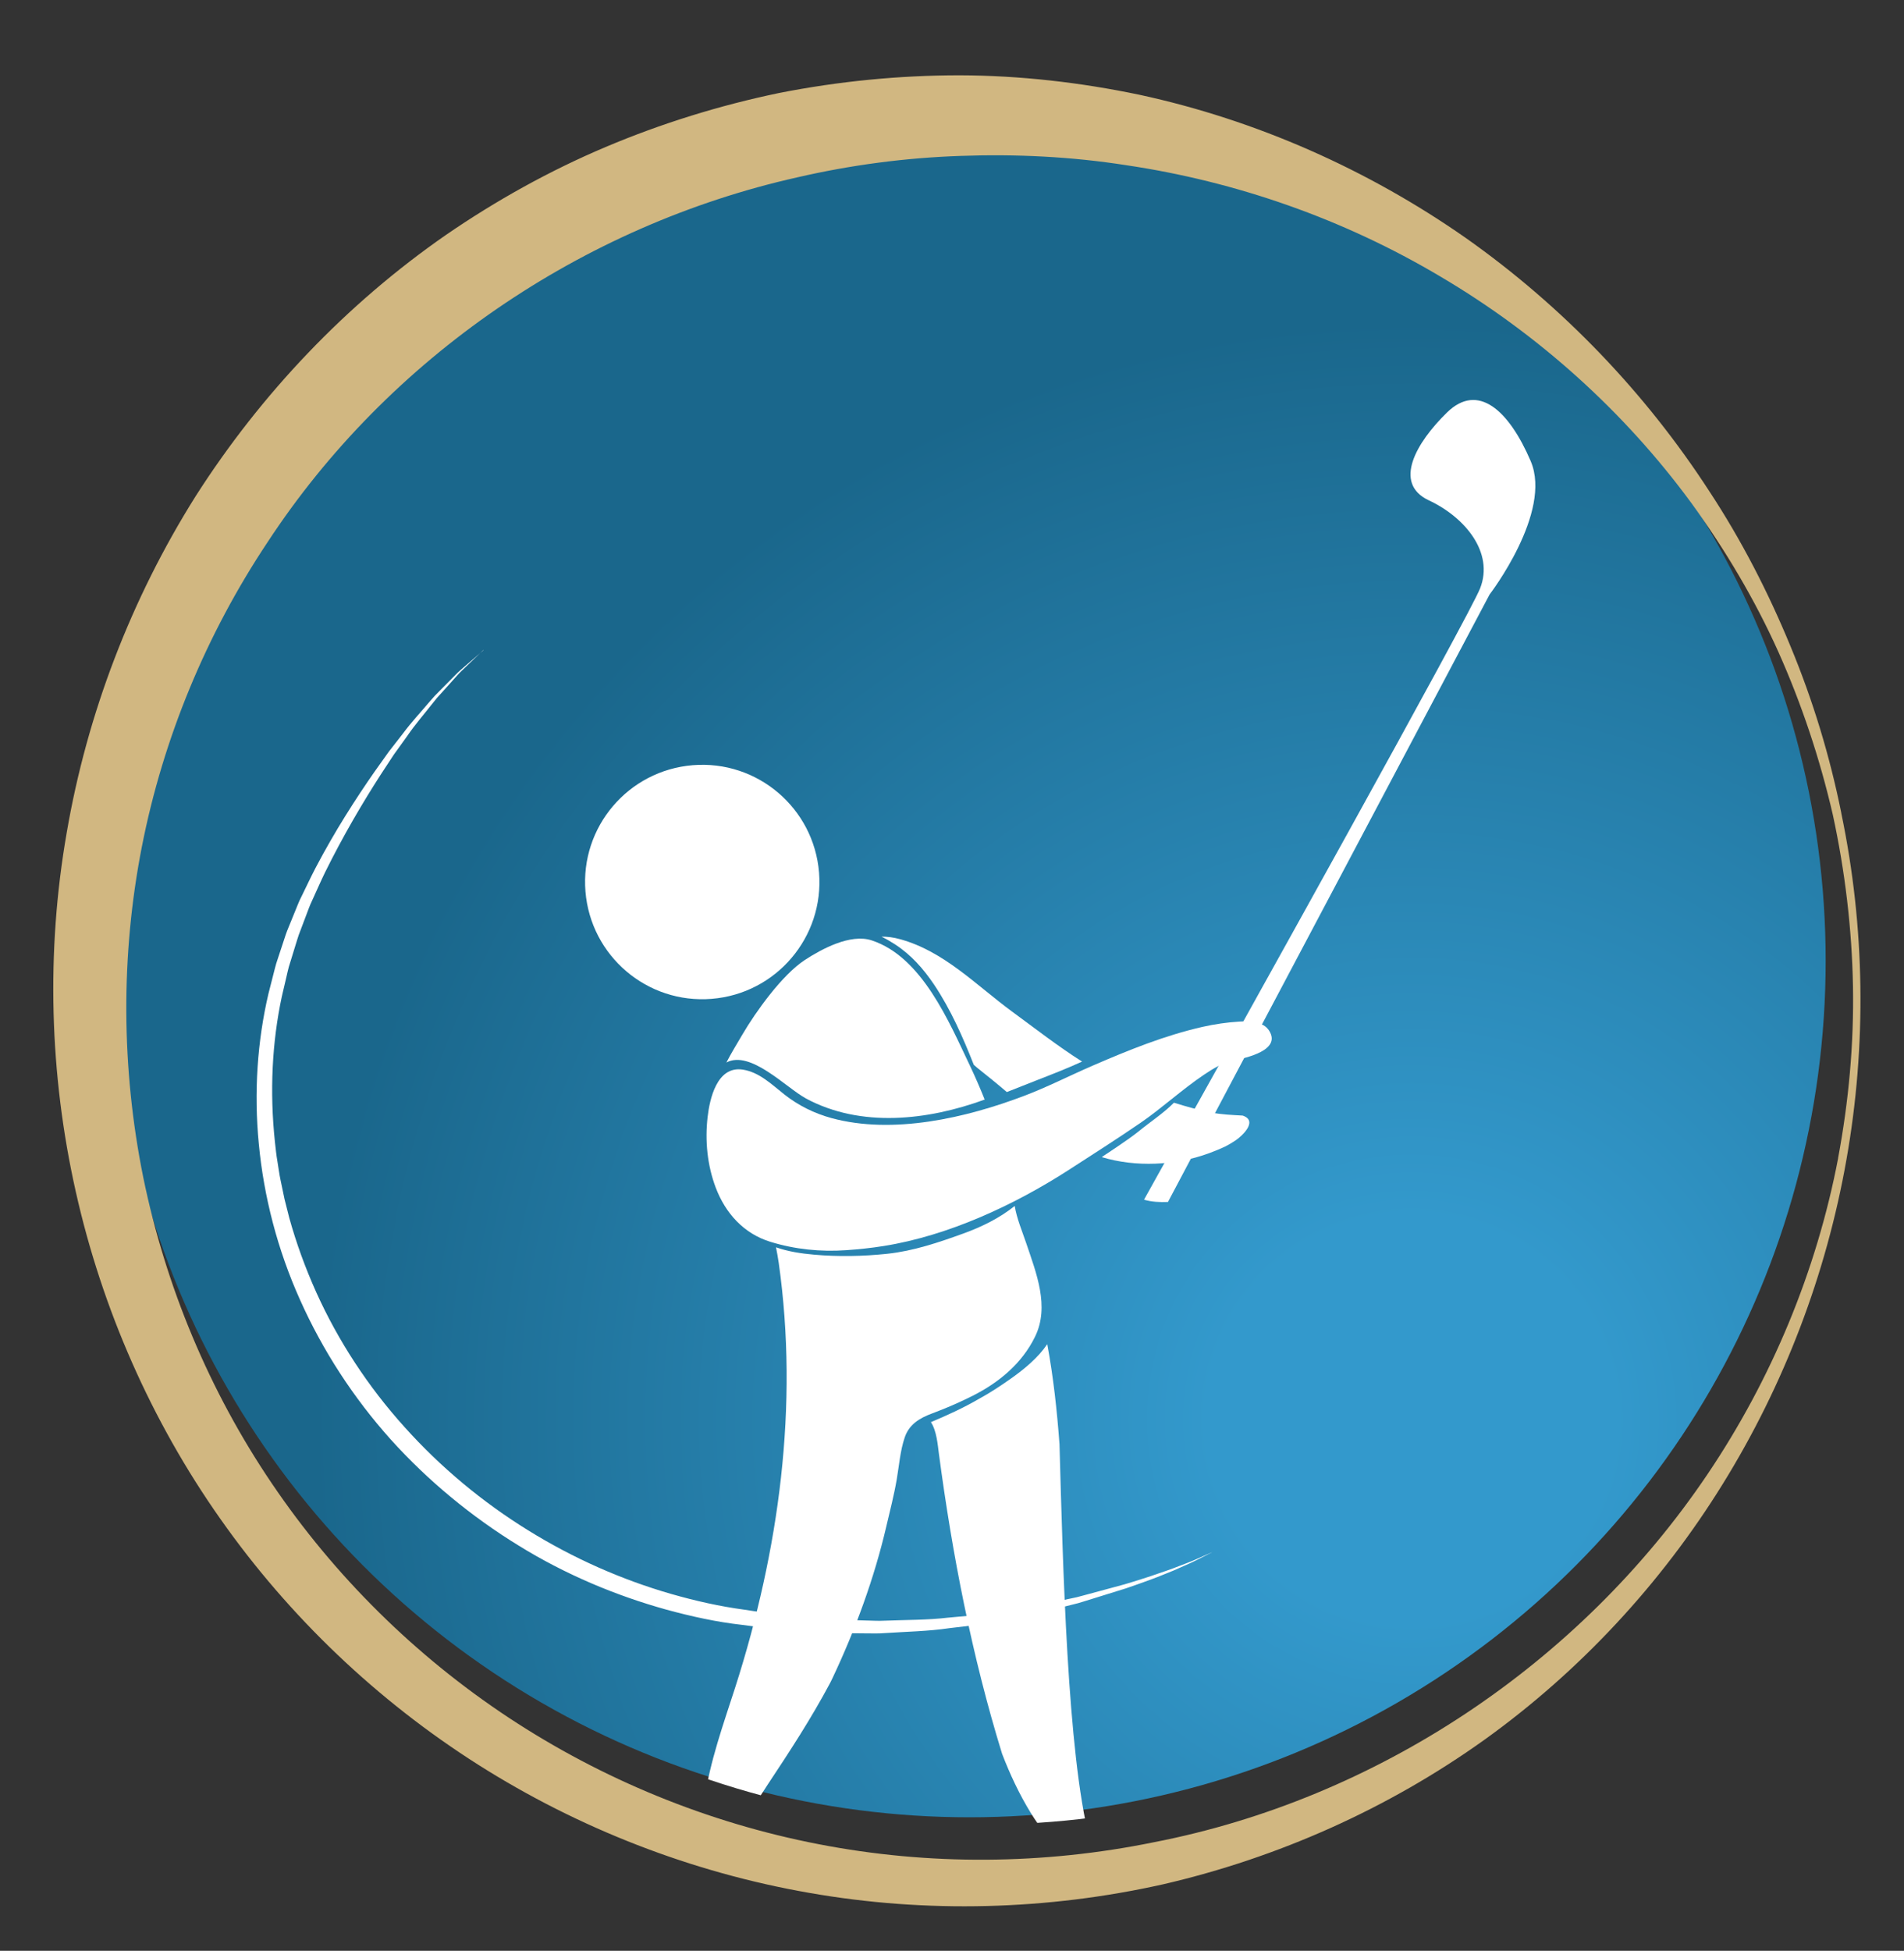 <?xml version="1.0" encoding="UTF-8"?>
<svg id="Capa_1" data-name="Capa 1" xmlns="http://www.w3.org/2000/svg" xmlns:xlink="http://www.w3.org/1999/xlink" viewBox="0 0 350 358.5">
  <rect x="0" y="0" width="350" height="358.5" fill="#333333" stroke="none"/>
  <defs>
    <radialGradient id="New_Gradient_Swatch_1" data-name="New Gradient Swatch 1" cx="259.51" cy="260.86" fx="259.51" fy="260.86" r="232.08" gradientUnits="userSpaceOnUse">
      <stop offset=".16" stop-color="#39c"/>
      <stop offset=".87" stop-color="#1a678c"/>
    </radialGradient>
    <clipPath id="clippath">
      <circle cx="180.69" cy="177.91" r="157.4" style="fill: none;"/>
    </clipPath>
  </defs>
  <circle cx="178.2" cy="176.57" r="157.4" style="fill: url(#New_Gradient_Swatch_1);"/>
  <path d="m338.48,149.43c-2.11-10.47-5.23-20.75-9.34-30.65-4.08-9.9-9-19.49-14.92-28.49-11.71-18.06-26.95-33.99-44.79-46.57-17.88-12.49-38.35-21.63-60-26.31-10.83-2.26-21.91-3.54-33.03-3.57-11.12,0-22.25,1.1-33.18,3.25-10.91,2.27-21.61,5.58-31.9,9.93-10.29,4.35-20.1,9.81-29.31,16.13-18.37,12.74-34.04,29.24-46.03,48.01-11.87,18.86-19.97,40.01-23.72,61.88-3.81,21.86-3.17,44.42,1.67,65.96,4.83,21.54,13.88,42.12,26.57,60.12,12.66,18.01,28.89,33.44,47.41,45.19,18.52,11.74,39.33,19.81,60.86,23.55,21.54,3.78,43.77,3.18,65.01-1.57,21.21-4.9,41.42-13.94,59.04-26.53,17.6-12.62,32.54-28.75,43.84-47.01,11.32-18.25,19.06-38.62,22.76-59.65,3.72-21.03,3.42-42.75-.95-63.66Zm-.58,63.38c-3.97,20.79-12.26,40.68-24.03,58.13-23.56,34.96-60.95,59.69-101.74,67.61-20.33,4.15-41.42,4.3-61.7.35-20.28-3.92-39.73-11.89-56.92-23.24-17.18-11.35-32.07-26.07-43.55-43.06-11.5-16.98-19.52-36.22-23.63-56.25-4.05-20.04-4.16-40.8-.25-60.76,3.92-19.96,11.85-39.05,23.07-55.9,22.23-33.94,57.88-58.23,97.38-67.09,9.86-2.28,19.95-3.61,30.09-3.95,10.13-.36,20.34.13,30.41,1.71,20.18,2.99,39.96,9.88,57.78,20.48,17.85,10.53,33.74,24.73,46.16,41.68,6.16,8.5,11.58,17.6,15.91,27.22,4.31,9.63,7.66,19.7,10.04,30.01,2.24,10.34,3.5,20.9,3.7,31.48.19,10.59-.79,21.18-2.73,31.57Z" style="fill: #d1b781;"/>
  <g style="clip-path: url(#clippath);">
    <g>
      <path d="m179.02,195.7c.25.22.49.43.71.61,1.81,1.44,3.6,2.88,5.35,4.38,1.81-.7,3.61-1.42,5.4-2.13,2.85-1.11,5.69-2.21,8.43-3.47-4.41-2.8-8.55-6.02-12.91-9.22-6.57-4.83-12.47-11.06-20.54-13.27-1.21-.34-2.34-.48-3.42-.47.88.43,1.72.92,2.49,1.42,2.95,1.92,5.22,4.49,7.18,7.4,3.08,4.6,5.28,9.63,7.3,14.74Z" style="fill: #fff;"/>
      <path d="m228.59,205.07c-.06-.02-.12-.03-.18-.06-1.94-.11-3.89-.18-5.86-.58-2.26-.45-4.51-1.08-6.75-1.78-1.95,1.96-4.3,3.47-6.46,5.24-2.08,1.7-6.86,4.74-6.8,4.76,6.23,1.88,13.48,1.55,19.6-.68.82-.3,1.96-.74,3.16-1.31.65-.34,1.28-.71,1.89-1.13,1.15-.79,4.01-3.45,1.4-4.46Z" style="fill: #fff;"/>
      <path d="m148.15,201.87c10.08,5.42,22.35,4.04,32.86.2-.84-2.09-1.73-4.15-2.7-6.2-3.84-8.03-8.81-20.03-18.09-23.06-3.9-1.27-9.18,1.59-12.29,3.62-4.17,2.74-8.99,9.47-11.48,13.72-.99,1.7-2.04,3.38-2.92,5.11,4.42-2.36,11,4.66,14.63,6.61Z" style="fill: #fff;"/>
      <path d="m172.64,259.25c2.12-.83,4.15-1.73,6.21-2.77,4.79-2.42,9.01-5.91,11.41-10.82,2.73-5.56.22-11.73-1.6-17.15-.75-2.23-1.75-4.55-2.13-6.89-2.81,2.25-6.07,3.85-9.48,5.08-4.51,1.63-9.14,3.2-13.94,3.71-4.44.47-9.05.56-13.5.16-2.37-.21-4.74-.57-6.96-1.35.19.95.36,1.91.5,2.87,3.71,26.25.06,52.89-8,78.01-2.19,6.81-4.63,13.54-5.67,20.66-.9,6.14-2.91,11.87-.98,18.14.38,1.23,1.04,3.17,2.16,3.94.54-8.89,5.44-17.31,10.48-24.91,4.03-6.07,7.99-12.14,11.42-18.58.16-.33.34-.65.49-.99,4.18-8.85,7.66-18.31,9.88-27.86.67-2.87,1.41-5.7,1.91-8.61.44-2.56.63-5.26,1.47-7.73.81-2.39,2.71-3.54,4.96-4.38.46-.17.92-.35,1.37-.53Z" style="fill: #fff;"/>
      <path d="m200.29,338.02c-4.08-15.87-4.91-50.55-5.53-72.62-.46-6.17-1.12-12.32-2.25-18.38-1.67,2.48-4.17,4.54-6.59,6.26-1.92,1.36-3.93,2.69-6.01,3.82-2.83,1.64-5.83,3.01-8.79,4.25,1.06,1.56,1.27,4.28,1.46,5.72,2.45,18.49,6.08,37.28,11.63,55.24,1.45,3.76,3.15,7.41,5.26,10.84,3.57,5.8,8.25,10.13,13.52,13.96-.65-3.49-2.34-7.72-2.7-9.1Z" style="fill: #fff;"/>
      <path d="m150.56,160.36c.96,11.86-7.88,22.25-19.74,23.2-11.86.96-22.24-7.88-23.2-19.74-.96-11.86,7.88-22.24,19.74-23.2,11.86-.96,22.24,7.88,23.2,19.73Z" style="fill: #fff;"/>
      <path d="m233.07,189.11c-.14-.19-.31-.36-.54-.52-1.23-.88-3.27-.94-4.72-.85-2.27.14-4.53.47-6.75.97-6.96,1.58-13.54,4.25-20.07,7.07-4.24,1.83-8.36,3.95-12.68,5.59-10.68,4.06-24.16,7.2-35.51,4.09-3.11-.85-6.04-2.3-8.58-4.3-2.34-1.84-4.64-4.14-7.71-4.6-4.73-.69-6.05,5.4-6.43,8.68-.51,4.35-.07,8.88,1.48,12.99,1.79,4.75,5.19,8.49,10.05,9.98,4.49,1.39,9.25,1.87,13.93,1.54,2.3-.16,4.63-.4,6.91-.77,11.84-1.88,23.95-7.5,33.95-13.94,4.45-2.87,8.91-5.72,13.28-8.71,4.02-2.77,7.6-6.11,11.65-8.83,1.68-1.13,3.42-2.21,5.43-2.62,2.17-.43,9.24-1.91,6.32-5.78Z" style="fill: #fff;"/>
      <path d="m281.38,84.74c-4.04-9.41-9.71-14.47-15.37-8.95-5.66,5.51-10.03,13.03-3.36,16.16,6.68,3.12,12.01,9.61,9.43,16.17-1.96,4.98-42.42,77.66-61.78,112.35,1.4.42,2.99.48,4.4.42l59.13-111.65s11.59-15.08,7.55-24.49Z" style="fill: #fff;"/>
      <path d="m88.86,119.45s-.91.88-2.63,2.52c-.43.41-.91.86-1.43,1.37-.53.49-1.03,1.12-1.62,1.75-.57.64-1.19,1.32-1.84,2.05-.33.37-.67.74-1.02,1.13-.33.41-.67.82-1.01,1.25-1.36,1.74-2.97,3.57-4.48,5.78-.78,1.08-1.59,2.2-2.42,3.36-.79,1.2-1.61,2.44-2.45,3.73-3.32,5.16-6.85,11.14-10.2,17.91-.8,1.64-1.59,3.47-2.41,5.25-.44.89-.74,1.82-1.1,2.74-.35.93-.7,1.85-1.06,2.8-.38.92-.64,1.92-.96,2.9-.3.98-.61,1.97-.91,2.96-.34.99-.53,2.03-.78,3.05-.24,1.03-.49,2.07-.73,3.11-1.8,8.39-2.26,17.5-1.27,26.78.13,1.18.25,2.37.45,3.51.2,1.15.33,2.31.58,3.47.24,1.16.48,2.32.73,3.49.29,1.16.59,2.32.88,3.48,1.29,4.63,2.95,9.2,4.96,13.66,4.02,8.92,9.54,17.35,16.21,24.74,6.64,7.41,14.39,13.84,22.73,18.99,8.34,5.17,17.26,9.09,26.25,11.68,4.49,1.29,8.99,2.3,13.46,2.9,2.26.33,4.49.7,6.69.99,2.19.2,4.36.4,6.5.59,2.14.25,4.27.27,6.36.33,1.05.03,2.09.06,3.12.09,1.03.02,2.05.09,3.07.03,4.06-.16,7.99-.11,11.74-.56,1.88-.17,3.72-.34,5.51-.5,1.79-.27,3.53-.53,5.23-.79.85-.13,1.69-.25,2.52-.37.83-.12,1.65-.24,2.44-.43,1.6-.33,3.15-.66,4.65-.97.75-.16,1.49-.31,2.22-.46.73-.14,1.45-.31,2.13-.51,1.39-.38,2.73-.74,4.01-1.08,1.28-.35,2.52-.68,3.69-1,1.17-.33,2.28-.7,3.34-1.03,1.06-.32,2.05-.67,2.97-.99.93-.33,1.81-.6,2.61-.91,1.6-.63,2.98-1.11,4.06-1.59,2.17-.96,3.32-1.47,3.32-1.47,0,0-1.13.57-3.25,1.64-1.06.53-2.42,1.09-3.99,1.8-1.59.66-3.44,1.4-5.52,2.14-1.05.36-2.13.78-3.31,1.16-1.17.36-2.4.74-3.67,1.14-1.28.4-2.61.82-3.99,1.24-.69.23-1.4.42-2.13.59-.72.18-1.46.36-2.21.55-1.5.37-3.06.76-4.65,1.16-.79.21-1.61.38-2.45.52-.83.16-1.68.31-2.53.48-1.71.31-3.46.63-5.26.96-1.81.22-3.67.44-5.56.66-3.78.56-7.77.63-11.89.9-1.03.09-2.07.05-3.12.05-1.05-.01-2.1-.02-3.17-.03-2.13-.02-4.29,0-6.49-.21-2.2-.15-4.42-.31-6.68-.47-2.23-.25-4.45-.57-6.72-.86-4.6-.51-9.24-1.53-13.87-2.79-9.26-2.57-18.54-6.44-27.15-11.76-8.62-5.29-16.64-11.87-23.53-19.51-6.87-7.66-12.54-16.4-16.67-25.65-4.16-9.24-6.67-19.03-7.58-28.63-.94-9.61-.25-19.03,1.76-27.62.27-1.07.54-2.13.81-3.18.28-1.04.5-2.1.86-3.11.33-1.02.67-2.03,1-3.03.33-1,.63-1.99,1.05-2.95.39-.96.78-1.92,1.17-2.87.39-.94.74-1.9,1.2-2.77.88-1.78,1.67-3.5,2.58-5.24,3.55-6.76,7.34-12.65,10.88-17.73.9-1.26,1.76-2.48,2.61-3.66.89-1.14,1.74-2.24,2.57-3.3,1.6-2.15,3.29-3.94,4.72-5.64.36-.42.72-.83,1.07-1.22.37-.38.72-.74,1.07-1.09.7-.71,1.35-1.36,1.96-1.98.62-.6,1.15-1.2,1.7-1.67.55-.47,1.05-.91,1.5-1.3,1.79-1.55,2.75-2.38,2.75-2.38Z" style="fill: #fff;"/>
    </g>
  </g>
</svg>